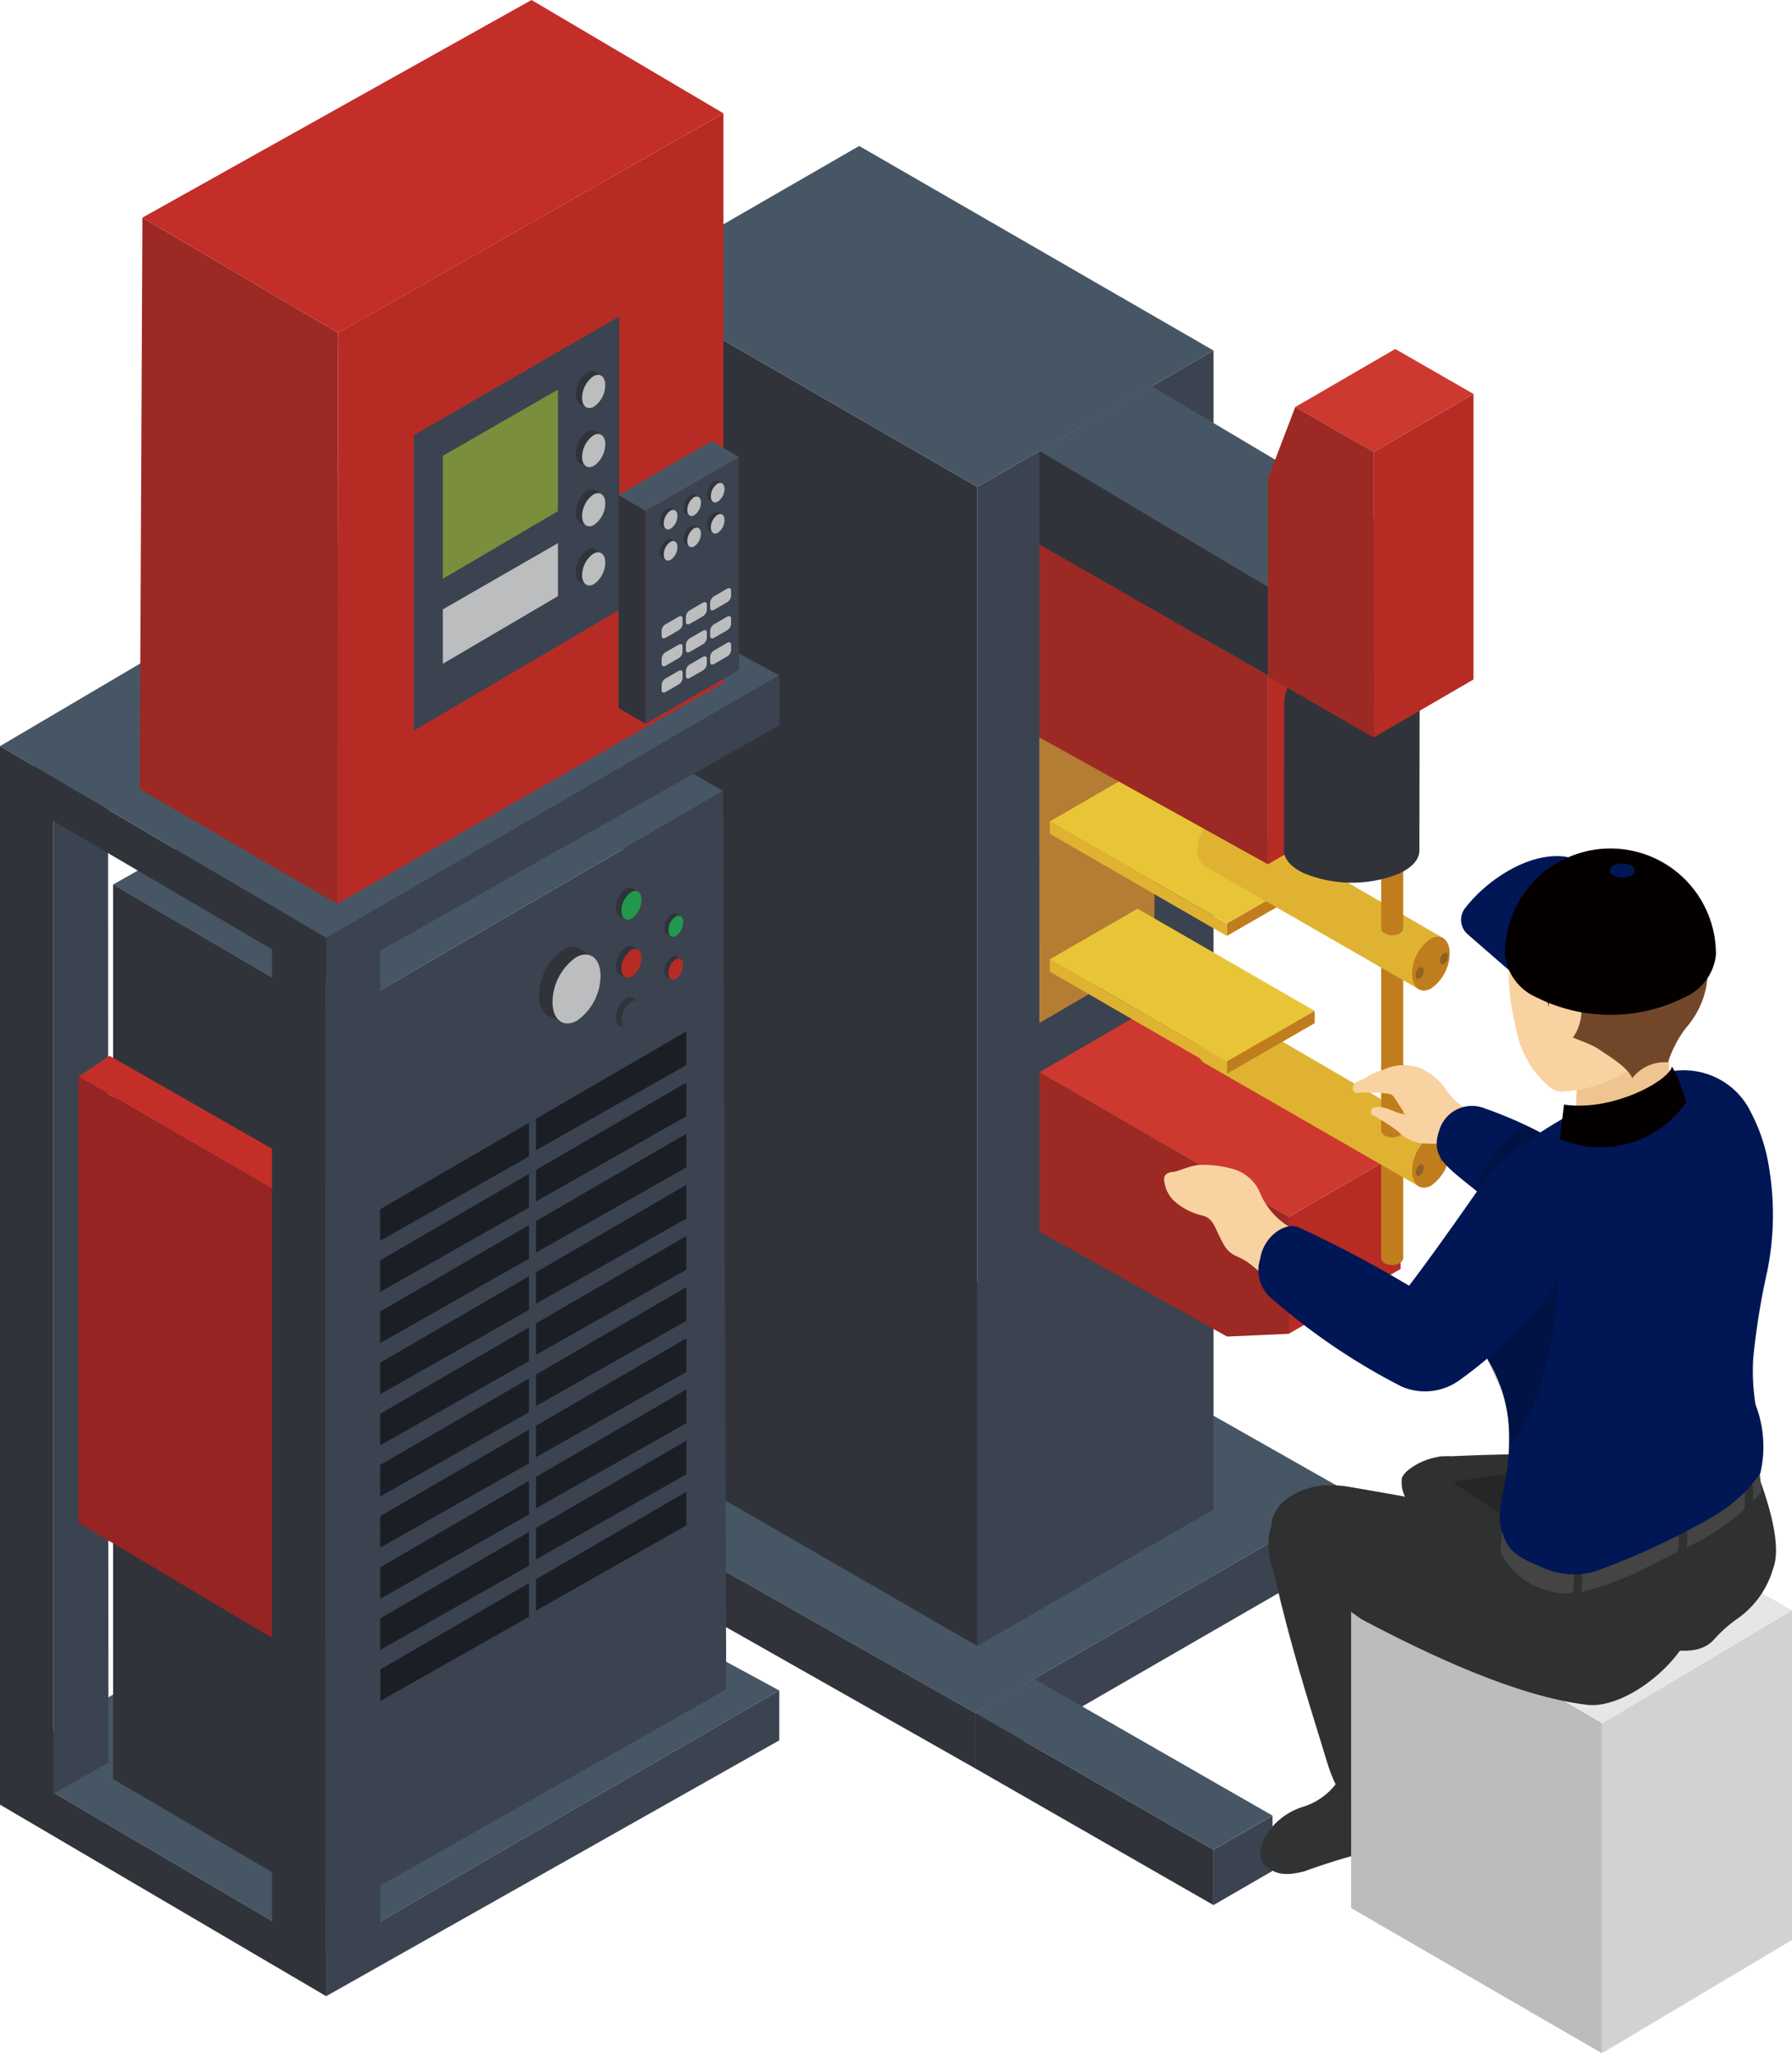 <svg id="グループ_9096" data-name="グループ 9096" xmlns="http://www.w3.org/2000/svg" xmlns:xlink="http://www.w3.org/1999/xlink" width="75.31" height="86.286" viewBox="0 0 75.31 86.286">
  <defs>
    <clipPath id="clip-path">
      <rect id="長方形_2163" data-name="長方形 2163" width="75.31" height="86.286" fill="none"/>
    </clipPath>
    <clipPath id="clip-path-3">
      <path id="パス_4158" data-name="パス 4158" d="M50.324,51.226a2.684,2.684,0,0,0-.216,1.859c.858,2.788,1.71,5.215,2.582,7.687.387,1.1.564,1.593,1.9,1.565a2.122,2.122,0,0,0,2.03-2.51,33.473,33.473,0,0,0-1.26-5.53,5.973,5.973,0,0,0-1.009-1.191,5.8,5.8,0,0,0-2.388-1.622,3.492,3.492,0,0,0-1.253-.4.489.489,0,0,0-.383.146" transform="translate(-50.036 -51.08)" fill="none"/>
    </clipPath>
    <linearGradient id="linear-gradient" x1="-8.701" y1="2.223" x2="-8.527" y2="2.223" gradientUnits="objectBoundingBox">
      <stop offset="0" stop-color="#3b3d44"/>
      <stop offset="1" stop-color="#2f3030"/>
    </linearGradient>
    <clipPath id="clip-path-4">
      <path id="パス_4159" data-name="パス 4159" d="M44.842,53.27c-.678.756-.165,2.154-.147,2.231.78,3.349,1.368,5.112,2.238,7.966.415,1.36.708,1.639,1.518,1.68,1.991.1,2.708-.728,2.482-2.7a19.511,19.511,0,0,0-1.215-5.727,3.959,3.959,0,0,0-.4-.943,20.392,20.392,0,0,0-1.629-1.588,4.14,4.14,0,0,0-2.256-1.154.767.767,0,0,0-.594.237" transform="translate(-44.492 -53.033)" fill="none"/>
    </clipPath>
    <linearGradient id="linear-gradient-2" x1="-7.574" y1="1.861" x2="-7.403" y2="1.861" xlink:href="#linear-gradient"/>
    <clipPath id="clip-path-6">
      <path id="パス_4163" data-name="パス 4163" d="M62.229,51.025a7.04,7.04,0,0,1-.752.047c-3.47-.042-6.467-.149-10.21.026a2.7,2.7,0,0,0-1.818.577.976.976,0,0,0-.267.316,1.34,1.34,0,0,0,.392,1.171,8.833,8.833,0,0,0,2.411,2.02c.208.134,1.434.834,1.432.808,2.357,1.079,7.4,4.578,8.908,2.775a5.607,5.607,0,0,1,1.029-.894,3.884,3.884,0,0,0,1.423-2.049c.442-1.139-.419-3.374-.763-4.313-.156-.428-.567-.533-1.054-.533-.232,0-.482.024-.73.049" transform="translate(-49.153 -50.976)" fill="none"/>
    </clipPath>
    <linearGradient id="linear-gradient-3" x1="-3.652" y1="2.614" x2="-3.578" y2="2.614" xlink:href="#linear-gradient"/>
    <clipPath id="clip-path-8">
      <rect id="長方形_2153" data-name="長方形 2153" width="4.147" height="2.562" fill="none"/>
    </clipPath>
    <clipPath id="clip-path-9">
      <path id="パス_4165" data-name="パス 4165" d="M45.3,52.628a1.564,1.564,0,0,0-.687,1c-.1.388.256.757.423.938.652.709,1.313,1.29,1.952,2.01a9.3,9.3,0,0,0,1.415,1.16c2.8,1.484,6.529,3.243,9.472,3.587,1.312.152,3.352-1.186,4.259-2.852a3.216,3.216,0,0,0,.343-1.748c-.048-1.334-2.146-2.007-3.4-2.308-3.882-.935-7.43-1.605-11.193-2.251a4.6,4.6,0,0,0-.779-.069,3.1,3.1,0,0,0-1.81.53" transform="translate(-44.592 -52.098)" fill="none"/>
    </clipPath>
    <linearGradient id="linear-gradient-4" x1="-2.965" y1="2.544" x2="-2.898" y2="2.544" xlink:href="#linear-gradient"/>
    <clipPath id="clip-path-11">
      <rect id="長方形_2156" data-name="長方形 2156" width="3.183" height="3.115" fill="none"/>
    </clipPath>
    <clipPath id="clip-path-12">
      <path id="パス_4172" data-name="パス 4172" d="M58.858,53.556a3.43,3.43,0,0,1-.059,1.353l.367-.213a2.6,2.6,0,0,0,.02-1.292Z" transform="translate(-58.799 -53.404)" fill="none"/>
    </clipPath>
    <linearGradient id="linear-gradient-5" x1="-144.112" y1="14.82" x2="-141.661" y2="14.82" xlink:href="#linear-gradient"/>
    <clipPath id="clip-path-13">
      <path id="パス_4173" data-name="パス 4173" d="M61.185,52.178a3.263,3.263,0,0,1-.054,1.31l.361-.314a2.63,2.63,0,0,0,0-1.3Z" transform="translate(-61.131 -51.871)" fill="none"/>
    </clipPath>
    <linearGradient id="linear-gradient-6" x1="-153.211" y1="14.934" x2="-150.704" y2="14.934" xlink:href="#linear-gradient"/>
    <clipPath id="clip-path-14">
      <path id="パス_4174" data-name="パス 4174" d="M55.184,54.957a3.451,3.451,0,0,1-.059,1.353l.365-.141a2.574,2.574,0,0,0,.023-1.292Z" transform="translate(-55.125 -54.877)" fill="none"/>
    </clipPath>
    <linearGradient id="linear-gradient-7" x1="-134.779" y1="14.332" x2="-132.334" y2="14.332" xlink:href="#linear-gradient"/>
    <clipPath id="clip-path-16">
      <rect id="長方形_2161" data-name="長方形 2161" width="3.284" height="7.438" fill="none"/>
    </clipPath>
  </defs>
  <g id="グループ_8303" data-name="グループ 8303" clip-path="url(#clip-path)">
    <path id="パス_4005" data-name="パス 4005" d="M0,63.559l13.708,8.05L32.746,60.585,18.31,52.767Z" transform="translate(0 10.454)" fill="#475664"/>
    <path id="パス_4006" data-name="パス 4006" d="M30.483,61.39l0-2.1L11.441,70.316v1.826Z" transform="translate(2.267 11.746)" fill="#3b4350"/>
    <path id="パス_4007" data-name="パス 4007" d="M0,63.6l13.708,8.05V69.824L0,61.774Z" transform="translate(0 12.238)" fill="#31333a"/>
    <path id="パス_4008" data-name="パス 4008" d="M53.351,54.282,37.47,63.451l-19.758-11.2,15.881-9.168Z" transform="translate(3.509 8.535)" fill="#475664"/>
    <path id="パス_4009" data-name="パス 4009" d="M50.084,54.754V52.43L34.2,61.6v2.326Z" transform="translate(6.776 10.387)" fill="#3b4350"/>
    <path id="パス_4010" data-name="パス 4010" d="M17.711,50.733l19.758,11.2V64.26l-19.758-11.2Z" transform="translate(3.509 10.051)" fill="#31333a"/>
    <path id="パス_4011" data-name="パス 4011" d="M57.885,58.175,55.4,59.611,45.385,53.862l2.481-1.433Z" transform="translate(8.991 10.387)" fill="#475664"/>
    <path id="パス_4012" data-name="パス 4012" d="M56.228,59.55V57.226L53.747,58.66v2.326Z" transform="translate(10.648 11.337)" fill="#3b4350"/>
    <path id="パス_4013" data-name="パス 4013" d="M45.385,53.625,55.4,59.374V61.7L45.385,55.95Z" transform="translate(8.991 10.624)" fill="#31333a"/>
    <path id="パス_4014" data-name="パス 4014" d="M46.7,64.632l-2.481,1.435L34.2,60.319l2.481-1.433Z" transform="translate(6.776 11.666)" fill="#475664"/>
    <path id="パス_4015" data-name="パス 4015" d="M45.046,66.007V63.683l-2.481,1.434v2.326Z" transform="translate(8.433 12.616)" fill="#3b4350"/>
    <path id="パス_4016" data-name="パス 4016" d="M34.2,60.082l10.019,5.749v2.324L34.2,62.407Z" transform="translate(6.776 11.903)" fill="#31333a"/>
    <path id="パス_4017" data-name="パス 4017" d="M46.668,13.715l-9.925,5.731-14.889-8.6L31.779,5.12Z" transform="translate(4.329 1.014)" fill="#475664"/>
    <path id="パス_4018" data-name="パス 4018" d="M44.206,61V12.294L34.28,18.025V66.734Z" transform="translate(6.791 2.436)" fill="#3b4350"/>
    <path id="パス_4019" data-name="パス 4019" d="M45.207,43.132l0,4.916,4.7-2.728,0-4.917Z" transform="translate(8.955 8.004)" fill="#b72b25"/>
    <path id="パス_4020" data-name="パス 4020" d="M51.639,41.407,41.158,35.334l-4.7,2.729,10.481,6.073Z" transform="translate(7.223 7)" fill="#cd392f"/>
    <path id="パス_4021" data-name="パス 4021" d="M46.94,43.683,36.458,37.612l0,6.694,7.887,4.41,2.6-.115Z" transform="translate(7.222 7.451)" fill="#9c2923"/>
    <path id="パス_4022" data-name="パス 4022" d="M21.854,9.9l14.889,8.6v48.71l-14.889-8.6Z" transform="translate(4.329 1.962)" fill="#31333a"/>
    <path id="パス_4023" data-name="パス 4023" d="M29.6,28.627,13.375,38.06l-9.409-5.5,16.36-9.275Z" transform="translate(0.786 4.613)" fill="#475664"/>
    <path id="パス_4024" data-name="パス 4024" d="M28.179,65.5l-.132-37.756L11.819,37.176v37.6Z" transform="translate(2.342 5.496)" fill="#3b4350"/>
    <path id="パス_4025" data-name="パス 4025" d="M19.6,40.795V39.381l-6.319,3.672v1.324Z" transform="translate(2.631 7.802)" fill="#1b1e24"/>
    <path id="パス_4026" data-name="パス 4026" d="M25.12,37.591V36.177L18.8,39.849v1.324Z" transform="translate(3.725 7.167)" fill="#1b1e24"/>
    <path id="パス_4027" data-name="パス 4027" d="M19.6,42.589V41.175l-6.319,3.672v1.324Z" transform="translate(2.631 8.157)" fill="#1b1e24"/>
    <path id="パス_4028" data-name="パス 4028" d="M25.12,39.385V37.971L18.8,41.643v1.324Z" transform="translate(3.725 7.523)" fill="#1b1e24"/>
    <path id="パス_4029" data-name="パス 4029" d="M19.6,44.383V42.969l-6.319,3.672v1.324Z" transform="translate(2.631 8.513)" fill="#1b1e24"/>
    <path id="パス_4030" data-name="パス 4030" d="M25.12,41.179V39.765L18.8,43.437v1.324Z" transform="translate(3.725 7.878)" fill="#1b1e24"/>
    <path id="パス_4031" data-name="パス 4031" d="M19.6,46.177V44.763l-6.319,3.672V49.76Z" transform="translate(2.631 8.868)" fill="#1b1e24"/>
    <path id="パス_4032" data-name="パス 4032" d="M25.12,42.973V41.559L18.8,45.232v1.324Z" transform="translate(3.725 8.233)" fill="#1b1e24"/>
    <path id="パス_4033" data-name="パス 4033" d="M19.6,47.971V46.558L13.278,50.23v1.324Z" transform="translate(2.631 9.224)" fill="#1b1e24"/>
    <path id="パス_4034" data-name="パス 4034" d="M25.12,44.767V43.353L18.8,47.026V48.35Z" transform="translate(3.725 8.589)" fill="#1b1e24"/>
    <path id="パス_4035" data-name="パス 4035" d="M19.6,49.766V48.352l-6.319,3.672v1.324Z" transform="translate(2.631 9.579)" fill="#1b1e24"/>
    <path id="パス_4036" data-name="パス 4036" d="M25.12,46.561V45.148L18.8,48.82v1.324Z" transform="translate(3.725 8.944)" fill="#1b1e24"/>
    <path id="パス_4037" data-name="パス 4037" d="M19.6,51.56V50.146l-6.319,3.672v1.324Z" transform="translate(2.631 9.935)" fill="#1b1e24"/>
    <path id="パス_4038" data-name="パス 4038" d="M25.12,48.356V46.942L18.8,50.614v1.324Z" transform="translate(3.725 9.3)" fill="#1b1e24"/>
    <path id="パス_4039" data-name="パス 4039" d="M19.6,53.354V51.94l-6.319,3.672v1.324Z" transform="translate(2.631 10.29)" fill="#1b1e24"/>
    <path id="パス_4040" data-name="パス 4040" d="M25.12,50.15V48.736L18.8,52.408v1.324Z" transform="translate(3.725 9.655)" fill="#1b1e24"/>
    <path id="パス_4041" data-name="パス 4041" d="M19.6,55.148V53.734l-6.319,3.672V58.73Z" transform="translate(2.631 10.645)" fill="#1b1e24"/>
    <path id="パス_4042" data-name="パス 4042" d="M25.12,51.944V50.53L18.8,54.2v1.324Z" transform="translate(3.725 10.011)" fill="#1b1e24"/>
    <path id="パス_4043" data-name="パス 4043" d="M19.6,56.942V55.528L13.278,59.2v1.324Z" transform="translate(2.631 11.001)" fill="#1b1e24"/>
    <path id="パス_4044" data-name="パス 4044" d="M25.12,53.738V52.324L18.8,56V57.32Z" transform="translate(3.725 10.366)" fill="#1b1e24"/>
    <path id="パス_4045" data-name="パス 4045" d="M3.967,31.023l9.409,5.5v37.6l-9.409-5.5Z" transform="translate(0.786 6.146)" fill="#31333a"/>
    <path id="パス_4046" data-name="パス 4046" d="M36.454,25.761l4.839,2.794v6.509l-4.836,2.824Z" transform="translate(7.222 5.104)" fill="#b57c33"/>
    <g id="グループ_8271" data-name="グループ 8271" transform="translate(0 0)">
      <g id="グループ_8270" data-name="グループ 8270" clip-path="url(#clip-path)">
        <path id="パス_4047" data-name="パス 4047" d="M48.447,44.178c0,.161.207.291.462.291s.462-.131.462-.291-.207-.291-.462-.291-.462.131-.462.291" transform="translate(9.598 8.694)" fill="#c07d1d"/>
        <rect id="長方形_2145" data-name="長方形 2145" width="0.925" height="8.177" transform="translate(58.045 44.696)" fill="#c07d1d"/>
        <path id="パス_4048" data-name="パス 4048" d="M43.62,36.09c-.012-.586-.383-.852-.83-.594a1.865,1.865,0,0,0-.785,1.526c.012.586.383.852.83.594a1.871,1.871,0,0,0,.785-1.526" transform="translate(8.322 7.012)" fill="#dfb331"/>
        <path id="パス_4049" data-name="パス 4049" d="M51.27,42.842l-9.022-5.19.055-1.429.975-.781,9,5.244Z" transform="translate(8.37 7.021)" fill="#dfb331"/>
        <path id="パス_4050" data-name="パス 4050" d="M51.109,40.445c-.011-.573-.375-.831-.809-.581a1.82,1.82,0,0,0-.769,1.492c.013.573.375.833.811.581a1.823,1.823,0,0,0,.767-1.492" transform="translate(9.813 7.879)" fill="#c07d1d"/>
        <path id="パス_4051" data-name="パス 4051" d="M50.847,40.479c0-.123-.083-.18-.175-.126a.4.4,0,0,0-.167.323c0,.123.081.18.175.125a.4.4,0,0,0,.167-.322" transform="translate(10.006 7.99)" fill="#935f24"/>
        <path id="パス_4052" data-name="パス 4052" d="M50,40.985c0-.123-.081-.18-.175-.126a.4.4,0,0,0-.167.323c0,.123.081.18.175.125A.393.393,0,0,0,50,40.985" transform="translate(9.837 8.091)" fill="#935f24"/>
        <path id="パス_4053" data-name="パス 4053" d="M47.954,36.167l-3.687,2.125L36.824,34l3.687-2.127Z" transform="translate(7.295 6.314)" fill="#e8c536"/>
        <path id="パス_4054" data-name="パス 4054" d="M46.723,35.976v-.519l-3.687,2.125V38.1Z" transform="translate(8.526 7.024)" fill="#c07d1d"/>
        <path id="パス_4055" data-name="パス 4055" d="M36.824,33.647l7.444,4.3v.519l-7.444-4.3Z" transform="translate(7.295 6.666)" fill="#dfb331"/>
        <path id="パス_4056" data-name="パス 4056" d="M48.447,39.7c0,.161.207.291.462.291s.462-.131.462-.291-.207-.291-.462-.291-.462.131-.462.291" transform="translate(9.598 7.808)" fill="#c07d1d"/>
        <rect id="長方形_2146" data-name="長方形 2146" width="0.925" height="7.017" transform="translate(58.045 40.494)" fill="#c07d1d"/>
        <path id="パス_4057" data-name="パス 4057" d="M47.954,31.331l-3.687,2.125-7.444-4.294,3.687-2.127Z" transform="translate(7.295 5.356)" fill="#e8c536"/>
        <path id="パス_4058" data-name="パス 4058" d="M46.723,31.139v-.519l-3.687,2.125v.519Z" transform="translate(8.526 6.066)" fill="#c07d1d"/>
        <path id="パス_4059" data-name="パス 4059" d="M36.824,28.81l7.444,4.3v.519l-7.444-4.3Z" transform="translate(7.295 5.708)" fill="#dfb331"/>
        <path id="パス_4060" data-name="パス 4060" d="M43.62,29.175c-.012-.586-.383-.852-.83-.594a1.865,1.865,0,0,0-.785,1.526c.012.586.383.852.83.594a1.871,1.871,0,0,0,.785-1.526" transform="translate(8.322 5.643)" fill="#dfb331"/>
        <path id="パス_4061" data-name="パス 4061" d="M51.27,35.928l-9.022-5.19.055-1.429.975-.781,9,5.244Z" transform="translate(8.37 5.651)" fill="#dfb331"/>
        <path id="パス_4062" data-name="パス 4062" d="M51.109,33.53c-.011-.573-.375-.831-.809-.581a1.82,1.82,0,0,0-.769,1.492c.013.573.375.833.811.581a1.823,1.823,0,0,0,.767-1.492" transform="translate(9.813 6.509)" fill="#c07d1d"/>
        <path id="パス_4063" data-name="パス 4063" d="M50.847,33.564c0-.123-.083-.18-.175-.126a.4.4,0,0,0-.167.323c0,.123.081.18.175.125a.4.4,0,0,0,.167-.322" transform="translate(10.006 6.62)" fill="#935f24"/>
        <path id="パス_4064" data-name="パス 4064" d="M50,34.07c0-.123-.081-.18-.175-.126a.4.4,0,0,0-.167.323c0,.123.081.18.175.125A.393.393,0,0,0,50,34.07" transform="translate(9.837 6.721)" fill="#935f24"/>
        <path id="パス_4065" data-name="パス 4065" d="M48.447,32.61c0,.161.207.291.462.291s.462-.131.462-.291-.207-.291-.462-.291-.462.131-.462.291" transform="translate(9.598 6.403)" fill="#c07d1d"/>
        <rect id="長方形_2147" data-name="長方形 2147" width="0.925" height="8.177" transform="translate(58.045 30.836)" fill="#c07d1d"/>
        <path id="パス_4066" data-name="パス 4066" d="M44.475,24.14l0,7.939,4.7-2.728,0-7.94Z" transform="translate(8.81 4.242)" fill="#b72b25"/>
        <path id="パス_4067" data-name="パス 4067" d="M50.762,22.328l-9.6-5.545-4.7,2.729,9.6,5.545Z" transform="translate(7.223 3.325)" fill="#cd392f"/>
        <path id="パス_4068" data-name="パス 4068" d="M46.063,24.6,36.458,19.06l0,8.151,9.605,5.334Z" transform="translate(7.222 3.776)" fill="#9c2923"/>
        <path id="パス_4069" data-name="パス 4069" d="M44.475,21.036l0,3.719,4.7-2.729,0-3.719Z" transform="translate(8.81 3.627)" fill="#3b4350"/>
        <path id="パス_4070" data-name="パス 4070" d="M50.762,19.251l-9.6-5.711-4.7,2.728,9.6,5.713Z" transform="translate(7.223 2.682)" fill="#475664"/>
        <path id="パス_4071" data-name="パス 4071" d="M46.063,21.528l-9.605-5.71,0,3.929,9.605,5.5Z" transform="translate(7.222 3.133)" fill="#31333a"/>
        <path id="パス_4072" data-name="パス 4072" d="M45.048,24.714l-.011,6.127c0,.34.267.682.805.945a5.306,5.306,0,0,0,4.024.034c.573-.264.861-.613.863-.966l.01-6.127Z" transform="translate(8.922 4.896)" fill="#31333a"/>
        <path id="パス_4073" data-name="パス 4073" d="M49.752,23.433c-1.534-.942-4.622-.448-4.706,1.538a1.4,1.4,0,0,0,.805,1.153,4.43,4.43,0,0,0,4.023.041,1.433,1.433,0,0,0,.863-1.178,1.822,1.822,0,0,0-.985-1.554" transform="translate(8.924 4.551)" fill="#31333a"/>
        <path id="パス_4074" data-name="パス 4074" d="M49.157,23.446a3.06,3.06,0,0,0-2.78-.028c-.778.436-.8,1.157-.04,1.609a3.063,3.063,0,0,0,2.78.029c.779-.437.8-1.157.04-1.61" transform="translate(9.07 4.576)" fill="#31333a"/>
        <path id="パス_4075" data-name="パス 4075" d="M48.18,16.256l0,12,4.2-2.438,0-12Z" transform="translate(9.545 2.737)" fill="#b72b25"/>
        <path id="パス_4076" data-name="パス 4076" d="M52.924,14.129l-3.29-1.888-4.2,2.439,3.29,1.888Z" transform="translate(9.001 2.425)" fill="#cd392f"/>
        <path id="パス_4077" data-name="パス 4077" d="M48.914,16.163l-3.291-1.887-1.145,3,0,8.327,4.438,2.563Z" transform="translate(8.811 2.828)" fill="#9c2923"/>
        <path id="パス_4078" data-name="パス 4078" d="M22.463,31.505c-.006-.313-.2-.454-.442-.316A.992.992,0,0,0,21.6,32c.007.313.2.454.443.316a.994.994,0,0,0,.418-.814" transform="translate(4.28 6.168)" fill="#31333a"/>
        <path id="パス_4079" data-name="パス 4079" d="M21.969,32.45l-.234-.11.029-.762.52-.417.223.139Z" transform="translate(4.306 6.173)" fill="#31333a"/>
        <path id="パス_4080" data-name="パス 4080" d="M22.64,31.611c-.006-.306-.2-.443-.433-.309a.974.974,0,0,0-.409.794c.006.306.2.444.433.31a.975.975,0,0,0,.409-.8" transform="translate(4.319 6.191)" fill="#22984e"/>
        <path id="パス_4081" data-name="パス 4081" d="M22.463,33.54c-.006-.313-.2-.454-.442-.316a.992.992,0,0,0-.419.814c.007.313.2.454.443.316a.994.994,0,0,0,.418-.814" transform="translate(4.28 6.571)" fill="#31333a"/>
        <path id="パス_4082" data-name="パス 4082" d="M21.969,34.485l-.234-.11.029-.762.52-.417.223.139Z" transform="translate(4.306 6.576)" fill="#31333a"/>
        <path id="パス_4083" data-name="パス 4083" d="M22.64,33.647c-.006-.306-.2-.443-.433-.309a.974.974,0,0,0-.409.794c.006.306.2.444.433.31a.975.975,0,0,0,.409-.8" transform="translate(4.319 6.594)" fill="#b72b25"/>
        <path id="パス_4084" data-name="パス 4084" d="M23.937,32.3c0-.23-.151-.334-.326-.234a.735.735,0,0,0-.308.6c0,.23.15.334.326.232a.731.731,0,0,0,.308-.6" transform="translate(4.617 6.346)" fill="#31333a"/>
        <path id="パス_4085" data-name="パス 4085" d="M23.572,33,23.4,32.92l.022-.562.383-.307.164.1Z" transform="translate(4.636 6.35)" fill="#31333a"/>
        <path id="パス_4086" data-name="パス 4086" d="M24.066,32.383c0-.225-.147-.327-.319-.228a.716.716,0,0,0-.3.586c0,.224.147.326.317.228a.715.715,0,0,0,.3-.586" transform="translate(4.645 6.363)" fill="#22984e"/>
        <path id="パス_4087" data-name="パス 4087" d="M23.937,33.8c0-.23-.151-.334-.326-.234a.735.735,0,0,0-.308.6c0,.23.15.334.326.232a.731.731,0,0,0,.308-.6" transform="translate(4.617 6.643)" fill="#31333a"/>
        <path id="パス_4088" data-name="パス 4088" d="M23.572,34.5,23.4,34.42l.022-.562.383-.307.164.1Z" transform="translate(4.636 6.647)" fill="#31333a"/>
        <path id="パス_4089" data-name="パス 4089" d="M24.066,33.883c0-.225-.147-.327-.319-.228a.716.716,0,0,0-.3.586c0,.224.147.326.317.228a.716.716,0,0,0,.3-.586" transform="translate(4.645 6.66)" fill="#b72b25"/>
        <path id="パス_4090" data-name="パス 4090" d="M22.463,35.348c-.006-.313-.2-.454-.442-.316a.992.992,0,0,0-.419.814c.007.313.2.454.443.316a.992.992,0,0,0,.418-.814" transform="translate(4.28 6.93)" fill="#31333a"/>
        <path id="パス_4091" data-name="パス 4091" d="M21.969,36.294l-.234-.11.029-.762.52-.417.223.139Z" transform="translate(4.306 6.935)" fill="#31333a"/>
        <path id="パス_4092" data-name="パス 4092" d="M22.64,35.455c-.006-.306-.2-.443-.433-.309a.974.974,0,0,0-.409.794c.006.306.2.445.433.31a.975.975,0,0,0,.409-.8" transform="translate(4.319 6.952)" fill="#3b4350"/>
        <path id="パス_4093" data-name="パス 4093" d="M20.975,34.092c-.016-.75-.491-1.09-1.062-.761a2.388,2.388,0,0,0-1.005,1.954c.016.749.491,1.09,1.062.761a2.388,2.388,0,0,0,1.005-1.954" transform="translate(3.746 6.578)" fill="#31333a"/>
        <path id="パス_4094" data-name="パス 4094" d="M19.788,36.36l-.561-.266.069-1.83,1.248-1,.533.333Z" transform="translate(3.809 6.59)" fill="#31333a"/>
        <path id="パス_4095" data-name="パス 4095" d="M21.4,34.346c-.016-.732-.479-1.065-1.038-.743a2.332,2.332,0,0,0-.981,1.909c.016.732.479,1.065,1.036.743a2.328,2.328,0,0,0,.982-1.909" transform="translate(3.839 6.633)" fill="#bcbdbe"/>
        <path id="パス_4096" data-name="パス 4096" d="M4.54,27.78,2.248,29.1,0,27.78l2.232-1.337Z" transform="translate(0 5.239)" fill="#475664"/>
        <path id="パス_4097" data-name="パス 4097" d="M4.185,68.613,4.168,27.559,1.876,28.88V69.918Z" transform="translate(0.372 5.46)" fill="#3b4350"/>
        <path id="パス_4098" data-name="パス 4098" d="M0,27.559l2.248,1.32v41.04L0,68.6Z" transform="translate(0 5.46)" fill="#31333a"/>
        <path id="パス_4099" data-name="パス 4099" d="M4.062,37.033,13.616,42.5l-1.359.907-9.507-5.5Z" transform="translate(0.545 7.337)" fill="#c42e28"/>
        <path id="パス_4100" data-name="パス 4100" d="M2.751,37.767V56.509l9.441,5.612.065-18.857Z" transform="translate(0.545 7.482)" fill="#952423"/>
        <path id="パス_4101" data-name="パス 4101" d="M10.631,61.362l1.425-.885V41.6L10.7,42.5Z" transform="translate(2.106 8.241)" fill="#b72b25"/>
        <path id="パス_4102" data-name="パス 4102" d="M14.081,33.206l-2.292,1.32L9.54,33.206l2.232-1.337Z" transform="translate(1.89 6.314)" fill="#475664"/>
        <path id="パス_4103" data-name="パス 4103" d="M13.725,74.33l-.017-41.346L11.417,34.3V75.636Z" transform="translate(2.262 6.535)" fill="#3b4350"/>
        <path id="パス_4104" data-name="パス 4104" d="M9.54,32.985l2.248,1.32V75.637L9.54,74.316Z" transform="translate(1.89 6.535)" fill="#31333a"/>
        <path id="パス_4105" data-name="パス 4105" d="M32.747,24.982,13.708,36,0,27.956l18.31-10.791Z" transform="translate(0 3.4)" fill="#475664"/>
        <path id="パス_4106" data-name="パス 4106" d="M30.484,25.787l0-2.1L11.442,34.713v1.826Z" transform="translate(2.267 4.693)" fill="#3b4350"/>
        <path id="パス_4107" data-name="パス 4107" d="M0,26.171l13.708,8.05v1.826L0,28Z" transform="translate(0 5.185)" fill="#31333a"/>
        <path id="パス_4108" data-name="パス 4108" d="M21.348,0,4.995,9.145l8.225,4.844L29.411,4.761Z" transform="translate(0.99 0)" fill="#c42e28"/>
        <path id="パス_4109" data-name="パス 4109" d="M28.06,3.974V27.911L11.819,37.2l.048-24Z" transform="translate(2.342 0.787)" fill="#b72b25"/>
        <path id="パス_4110" data-name="パス 4110" d="M13.19,36.473,4.9,31.651,5.014,7.634l8.224,4.843Z" transform="translate(0.971 1.512)" fill="#9c2923"/>
        <path id="パス_4111" data-name="パス 4111" d="M14.514,16.093,23.148,11.1V23.435l-8.634,5.073Z" transform="translate(2.876 2.199)" fill="#3b4350"/>
        <path id="パス_4112" data-name="パス 4112" d="M15.533,16.448l4.839-2.784v5.11l-4.839,2.843Z" transform="translate(3.077 2.707)" fill="#7a8e3b"/>
        <path id="パス_4113" data-name="パス 4113" d="M15.533,21.835l4.839-2.784v2.226l-4.839,2.844Z" transform="translate(3.077 3.774)" fill="#bcbdbe"/>
        <path id="パス_4114" data-name="パス 4114" d="M21.188,13.441c-.007-.361-.236-.525-.51-.365a1.148,1.148,0,0,0-.484.939c.007.361.236.525.51.365a1.145,1.145,0,0,0,.484-.939" transform="translate(4.001 2.578)" fill="#31333a"/>
        <path id="パス_4115" data-name="パス 4115" d="M20.617,14.533l-.27-.128.034-.879.6-.48.256.159Z" transform="translate(4.031 2.584)" fill="#31333a"/>
        <path id="パス_4116" data-name="パス 4116" d="M21.392,13.565c-.007-.352-.231-.513-.5-.357a1.121,1.121,0,0,0-.473.918c.007.352.231.513.5.357a1.12,1.12,0,0,0,.472-.918" transform="translate(4.045 2.605)" fill="#bcbdbe"/>
        <path id="パス_4117" data-name="パス 4117" d="M21.188,15.517c-.007-.361-.236-.525-.51-.365a1.148,1.148,0,0,0-.484.939c.007.361.236.525.51.365a1.145,1.145,0,0,0,.484-.939" transform="translate(4.001 2.989)" fill="#31333a"/>
        <path id="パス_4118" data-name="パス 4118" d="M20.617,16.608l-.27-.128.034-.879.6-.48.256.159Z" transform="translate(4.031 2.995)" fill="#31333a"/>
        <path id="パス_4119" data-name="パス 4119" d="M21.392,15.639c-.007-.352-.231-.513-.5-.357a1.121,1.121,0,0,0-.473.918c.007.352.231.513.5.357a1.12,1.12,0,0,0,.472-.918" transform="translate(4.045 3.016)" fill="#bcbdbe"/>
        <path id="パス_4120" data-name="パス 4120" d="M21.188,17.591c-.007-.361-.236-.525-.51-.365a1.148,1.148,0,0,0-.484.939c.007.361.236.525.51.365a1.145,1.145,0,0,0,.484-.939" transform="translate(4.001 3.401)" fill="#31333a"/>
        <path id="パス_4121" data-name="パス 4121" d="M20.617,18.682l-.27-.128.034-.879.6-.48.256.159Z" transform="translate(4.031 3.406)" fill="#31333a"/>
        <path id="パス_4122" data-name="パス 4122" d="M21.392,17.714c-.007-.352-.231-.513-.5-.357a1.121,1.121,0,0,0-.473.918c.007.352.231.513.5.357a1.12,1.12,0,0,0,.472-.918" transform="translate(4.045 3.427)" fill="#bcbdbe"/>
        <path id="パス_4123" data-name="パス 4123" d="M21.188,19.665c-.007-.361-.236-.525-.51-.365a1.148,1.148,0,0,0-.484.939c.007.361.236.525.51.365a1.145,1.145,0,0,0,.484-.939" transform="translate(4.001 3.811)" fill="#31333a"/>
        <path id="パス_4124" data-name="パス 4124" d="M20.617,20.757l-.27-.128.034-.879.6-.48.256.159Z" transform="translate(4.031 3.817)" fill="#31333a"/>
        <path id="パス_4125" data-name="パス 4125" d="M21.392,19.788c-.007-.352-.231-.513-.5-.357a1.121,1.121,0,0,0-.473.918c.007.352.231.513.5.357a1.12,1.12,0,0,0,.472-.918" transform="translate(4.045 3.838)" fill="#bcbdbe"/>
        <path id="パス_4126" data-name="パス 4126" d="M26.572,24.982V16.03L22.64,18.29v8.952Z" transform="translate(4.485 3.176)" fill="#3b4350"/>
        <path id="パス_4127" data-name="パス 4127" d="M25.079,22.52l.542-.313a.351.351,0,0,0,.169-.267v-.232c0-.092-.075-.125-.169-.071l-.542.313a.351.351,0,0,0-.169.266v.232c0,.093.075.126.169.072" transform="translate(4.935 4.281)" fill="#bcbdbe"/>
        <path id="パス_4128" data-name="パス 4128" d="M24.228,23.012l.542-.313a.351.351,0,0,0,.169-.267V22.2c0-.092-.075-.125-.169-.071l-.542.313a.351.351,0,0,0-.169.267v.231c0,.093.075.126.169.072" transform="translate(4.766 4.379)" fill="#bcbdbe"/>
        <path id="パス_4129" data-name="パス 4129" d="M23.377,23.5l.542-.313a.351.351,0,0,0,.169-.267v-.232c0-.092-.075-.125-.169-.071l-.542.313a.351.351,0,0,0-.169.266v.232c0,.093.075.126.169.072" transform="translate(4.598 4.476)" fill="#bcbdbe"/>
        <path id="パス_4130" data-name="パス 4130" d="M25.079,21.537l.542-.313a.351.351,0,0,0,.169-.267v-.232c0-.092-.075-.125-.169-.071l-.542.313a.351.351,0,0,0-.169.266v.232c0,.093.075.126.169.072" transform="translate(4.935 4.087)" fill="#bcbdbe"/>
        <path id="パス_4131" data-name="パス 4131" d="M24.228,22.029l.542-.313a.351.351,0,0,0,.169-.267v-.232c0-.092-.075-.125-.169-.071l-.542.313a.351.351,0,0,0-.169.266v.232c0,.093.075.126.169.072" transform="translate(4.766 4.184)" fill="#bcbdbe"/>
        <path id="パス_4132" data-name="パス 4132" d="M23.377,22.52l.542-.313a.351.351,0,0,0,.169-.267v-.232c0-.092-.075-.125-.169-.071l-.542.313a.351.351,0,0,0-.169.266v.232c0,.093.075.126.169.072" transform="translate(4.598 4.281)" fill="#bcbdbe"/>
        <path id="パス_4133" data-name="パス 4133" d="M25.079,23.438l.542-.313a.351.351,0,0,0,.169-.267v-.232c0-.092-.075-.125-.169-.071l-.542.313a.351.351,0,0,0-.169.266v.232c0,.093.075.126.169.072" transform="translate(4.935 4.463)" fill="#bcbdbe"/>
        <path id="パス_4134" data-name="パス 4134" d="M24.228,23.929l.542-.313a.351.351,0,0,0,.169-.267v-.232c0-.092-.075-.125-.169-.071l-.542.313a.351.351,0,0,0-.169.267v.231c0,.093.075.126.169.072" transform="translate(4.766 4.56)" fill="#bcbdbe"/>
        <path id="パス_4135" data-name="パス 4135" d="M23.377,24.421l.542-.313a.351.351,0,0,0,.169-.267v-.232c0-.092-.075-.125-.169-.071l-.542.313a.351.351,0,0,0-.169.267v.231c0,.093.075.126.169.072" transform="translate(4.598 4.658)" fill="#bcbdbe"/>
        <path id="パス_4136" data-name="パス 4136" d="M26.759,16.141l-1.149-.669-3.915,2.269,1.132.659Z" transform="translate(4.298 3.065)" fill="#475664"/>
        <path id="パス_4137" data-name="パス 4137" d="M22.827,26.977V18.025l-1.132-.659v8.952Z" transform="translate(4.298 3.44)" fill="#31333a"/>
        <path id="パス_4138" data-name="パス 4138" d="M23.735,18.059c0-.212-.139-.309-.3-.216a.679.679,0,0,0-.285.554c0,.212.139.309.3.216a.676.676,0,0,0,.285-.554" transform="translate(4.586 3.528)" fill="#31333a"/>
        <path id="パス_4139" data-name="パス 4139" d="M23.4,18.7l-.159-.075.02-.518.353-.284.151.095Z" transform="translate(4.604 3.531)" fill="#31333a"/>
        <path id="パス_4140" data-name="パス 4140" d="M23.855,18.131c0-.207-.135-.3-.294-.211a.658.658,0,0,0-.278.542c0,.207.135.3.294.21a.658.658,0,0,0,.278-.54" transform="translate(4.613 3.543)" fill="#bcbdbe"/>
        <path id="パス_4141" data-name="パス 4141" d="M24.561,17.588c0-.212-.139-.309-.3-.216a.679.679,0,0,0-.285.554c0,.212.139.309.3.216a.676.676,0,0,0,.285-.554" transform="translate(4.75 3.434)" fill="#31333a"/>
        <path id="パス_4142" data-name="パス 4142" d="M24.225,18.23l-.159-.075.02-.518.353-.284.151.095Z" transform="translate(4.768 3.438)" fill="#31333a"/>
        <path id="パス_4143" data-name="パス 4143" d="M24.681,17.66c0-.207-.135-.3-.294-.211a.658.658,0,0,0-.278.542c0,.207.135.3.294.21a.658.658,0,0,0,.278-.54" transform="translate(4.776 3.45)" fill="#bcbdbe"/>
        <path id="パス_4144" data-name="パス 4144" d="M25.387,17.111c0-.212-.139-.309-.3-.216a.679.679,0,0,0-.285.554c0,.212.139.309.3.216a.676.676,0,0,0,.285-.554" transform="translate(4.913 3.34)" fill="#31333a"/>
        <path id="パス_4145" data-name="パス 4145" d="M25.051,17.753l-.159-.075.02-.518.353-.284.151.095Z" transform="translate(4.931 3.343)" fill="#31333a"/>
        <path id="パス_4146" data-name="パス 4146" d="M25.507,17.183c0-.207-.135-.3-.294-.211a.658.658,0,0,0-.278.542c0,.207.135.3.294.21a.658.658,0,0,0,.278-.54" transform="translate(4.94 3.355)" fill="#bcbdbe"/>
        <path id="パス_4147" data-name="パス 4147" d="M23.735,19.151c0-.212-.139-.309-.3-.216a.679.679,0,0,0-.285.554c0,.212.139.309.3.216a.676.676,0,0,0,.285-.554" transform="translate(4.586 3.744)" fill="#31333a"/>
        <path id="パス_4148" data-name="パス 4148" d="M23.4,19.793l-.159-.075.02-.518.353-.284.151.095Z" transform="translate(4.604 3.747)" fill="#31333a"/>
        <path id="パス_4149" data-name="パス 4149" d="M23.855,19.223c0-.207-.135-.3-.294-.211a.658.658,0,0,0-.278.542c0,.207.135.3.294.21a.658.658,0,0,0,.278-.54" transform="translate(4.613 3.759)" fill="#bcbdbe"/>
        <path id="パス_4150" data-name="パス 4150" d="M24.561,18.68c0-.212-.139-.309-.3-.216a.679.679,0,0,0-.285.554c0,.212.139.309.3.216a.676.676,0,0,0,.285-.554" transform="translate(4.75 3.651)" fill="#31333a"/>
        <path id="パス_4151" data-name="パス 4151" d="M24.225,19.322l-.159-.075.02-.518.353-.284.151.095Z" transform="translate(4.768 3.654)" fill="#31333a"/>
        <path id="パス_4152" data-name="パス 4152" d="M24.681,18.752c0-.207-.135-.3-.294-.211a.658.658,0,0,0-.278.542c0,.207.135.3.294.21a.658.658,0,0,0,.278-.54" transform="translate(4.776 3.666)" fill="#bcbdbe"/>
        <path id="パス_4153" data-name="パス 4153" d="M25.387,18.2c0-.212-.139-.309-.3-.216a.679.679,0,0,0-.285.554c0,.212.139.309.3.216a.676.676,0,0,0,.285-.554" transform="translate(4.913 3.556)" fill="#31333a"/>
        <path id="パス_4154" data-name="パス 4154" d="M25.051,18.846l-.159-.075.02-.518.353-.284.151.095Z" transform="translate(4.931 3.56)" fill="#31333a"/>
        <path id="パス_4155" data-name="パス 4155" d="M25.507,18.276c0-.207-.135-.3-.294-.211a.658.658,0,0,0-.278.542c0,.207.135.3.294.21a.658.658,0,0,0,.278-.54" transform="translate(4.94 3.572)" fill="#bcbdbe"/>
        <path id="パス_4156" data-name="パス 4156" d="M55.3,58.661c-.824-.02-1.481.667-2.8,1.59-.624.437-1.615.353-1.968.567a1.173,1.173,0,0,0-.568,1.233c.1.362.452.561.919.677a2.915,2.915,0,0,0,1.939.207,15.766,15.766,0,0,1,2.719-.226,1.941,1.941,0,0,0,1.226-.456c.677-.823.7-1.38.537-1.656A18.224,18.224,0,0,0,56.2,59.048a.915.915,0,0,0-.893-.387" transform="translate(9.895 11.621)" fill="#303234" fill-rule="evenodd"/>
        <path id="パス_4157" data-name="パス 4157" d="M50.551,61.4a.6.6,0,0,0-.893.035.946.946,0,0,1-.745.187c-.806-.038-.954-.128-1.245.757a2.76,2.76,0,0,1-1.65,1.417,2.824,2.824,0,0,0-1.653,1.335c-.267.625-.151.986.075,1.161.329.252.627.472,1.608.224a29.255,29.255,0,0,1,3.187-.957,4.028,4.028,0,0,0,1.786-.593,3.091,3.091,0,0,0,.951-1.5c.066-.419-.171-.593-.623-1.07-.4-.422-.606-.829-.8-.994" transform="translate(8.759 12.128)" fill="#303234" fill-rule="evenodd"/>
      </g>
    </g>
    <g id="グループ_8273" data-name="グループ 8273" transform="translate(59.948 61.2)">
      <g id="グループ_8272" data-name="グループ 8272" clip-path="url(#clip-path-3)">
        <rect id="長方形_2149" data-name="長方形 2149" width="6.882" height="11.286" transform="translate(-0.07 0)" fill="url(#linear-gradient)"/>
      </g>
    </g>
    <g id="グループ_8275" data-name="グループ 8275" transform="translate(53.306 63.54)">
      <g id="グループ_8274" data-name="グループ 8274" clip-path="url(#clip-path-4)">
        <rect id="長方形_2150" data-name="長方形 2150" width="6.995" height="12.217" transform="translate(-0.328 0)" fill="url(#linear-gradient-2)"/>
      </g>
    </g>
    <g id="グループ_8277" data-name="グループ 8277" transform="translate(0 0)">
      <g id="グループ_8276" data-name="グループ 8276" clip-path="url(#clip-path)">
        <path id="パス_4160" data-name="パス 4160" d="M55.384,51.394l10.537,6.1-7.99,4.76-10.54-6.1Z" transform="translate(9.389 10.182)" fill="#e5e6e7" fill-rule="evenodd"/>
        <path id="パス_4161" data-name="パス 4161" d="M64.179,56.486V70.335l-7.99,4.76V61.246Z" transform="translate(11.132 11.19)" fill="#d0d2d3" fill-rule="evenodd"/>
        <path id="パス_4162" data-name="パス 4162" d="M47.392,55.367V69.216l10.539,6.1V61.467Z" transform="translate(9.389 10.969)" fill="#bbbcbe" fill-rule="evenodd"/>
      </g>
    </g>
    <g id="グループ_8279" data-name="グループ 8279" transform="translate(58.891 61.075)">
      <g id="グループ_8278" data-name="グループ 8278" clip-path="url(#clip-path-6)">
        <rect id="長方形_2152" data-name="長方形 2152" width="16.111" height="9.645" transform="translate(-0.046 -0.053)" fill="url(#linear-gradient-3)"/>
      </g>
    </g>
    <g id="グループ_8284" data-name="グループ 8284" transform="translate(0 0)">
      <g id="グループ_8283" data-name="グループ 8283" clip-path="url(#clip-path)">
        <g id="グループ_8282" data-name="グループ 8282" transform="translate(61.074 61.946)" opacity="0.2">
          <g id="グループ_8281" data-name="グループ 8281">
            <g id="グループ_8280" data-name="グループ 8280" clip-path="url(#clip-path-8)">
              <path id="パス_4164" data-name="パス 4164" d="M55.122,51.738a13.285,13.285,0,0,0-4.147.329l3.344,2.2Z" transform="translate(-50.975 -51.703)" fill="#040000"/>
            </g>
          </g>
        </g>
      </g>
    </g>
    <g id="グループ_8286" data-name="グループ 8286" transform="translate(53.426 62.419)">
      <g id="グループ_8285" data-name="グループ 8285" clip-path="url(#clip-path-9)">
        <rect id="長方形_2155" data-name="長方形 2155" width="17.991" height="9.38" transform="translate(-0.085 0)" fill="url(#linear-gradient-4)"/>
      </g>
    </g>
    <g id="グループ_8291" data-name="グループ 8291" transform="translate(0 0)">
      <g id="グループ_8290" data-name="グループ 8290" clip-path="url(#clip-path)">
        <path id="パス_4166" data-name="パス 4166" d="M51.094,39.756c-.062-.373-.514-.459-1.045-.542a3.059,3.059,0,0,1-1.079-.241c-.476-.213-.859-.189-.879.022s.117.152.309.312a6.722,6.722,0,0,1,.842.561,1.776,1.776,0,0,0,.93.485,7.811,7.811,0,0,0,.918.012c.113,0,.038-.4,0-.609" transform="translate(9.527 7.692)" fill="#f9d2a1"/>
        <path id="パス_4167" data-name="パス 4167" d="M52.537,39.4a3.239,3.239,0,0,1-1.136-.967,2.612,2.612,0,0,0-1.129-.955,2,2,0,0,0-1.546.08c-.755.235-.631.347-1.009.458-.356.1-.326.536-.061.516a5.227,5.227,0,0,1,1.368.046c.185.041.327.465.672.872a6.386,6.386,0,0,0,1.286,1.107c.333.2.51.072.869.091.377.02.754-.443,1.026-.666s-.144-.485-.34-.582" transform="translate(9.401 7.401)" fill="#f9d2a1"/>
        <path id="パス_4168" data-name="パス 4168" d="M63.055,41.1c.652-.624.294-1.851-.329-2.5A1.958,1.958,0,0,0,60.2,38.22l-2.92,3.455a18.05,18.05,0,0,0-4.854-2.6,1.435,1.435,0,0,0-1.931.951c-.3.849.109,1.311.74,1.842a32.417,32.417,0,0,0,5.3,3.6,2.428,2.428,0,0,0,2.423-.417,19.466,19.466,0,0,0,4.1-3.948" transform="translate(9.983 7.507)" fill="#001655" fill-rule="evenodd"/>
        <g id="グループ_8289" data-name="グループ 8289" transform="translate(61.972 47.334)" opacity="0.2">
          <g id="グループ_8288" data-name="グループ 8288">
            <g id="グループ_8287" data-name="グループ 8287" clip-path="url(#clip-path-11)">
              <path id="パス_4169" data-name="パス 4169" d="M54.907,39.988l-.979-.48c-1.046.364-1.6,1.432-2.2,2.661l.591.454Z" transform="translate(-51.725 -39.508)" fill="#040000" fill-rule="evenodd"/>
            </g>
          </g>
        </g>
        <path id="パス_4170" data-name="パス 4170" d="M46.036,43.425a2.976,2.976,0,0,1-1.172-1.392,1.745,1.745,0,0,0-1.192-1.015,4.43,4.43,0,0,0-1.393-.153c-.429.047-.864.277-1.054.289-.441.026-.415.309-.371.472a1.342,1.342,0,0,0,.4.748A2.716,2.716,0,0,0,42.485,43c.422.133.466.477.8,1.112s.6.5,1.125.885.877.919,1.566.568a1.624,1.624,0,0,0,.709-1.489c0-.26-.546-.606-.652-.646" transform="translate(8.089 8.093)" fill="#f9d2a1"/>
        <path id="パス_4171" data-name="パス 4171" d="M63.523,51.6c-.568.974-1.422,1.464-2.965,2.268a17.515,17.515,0,0,1-4.848,2,3.276,3.276,0,0,1-3.023-1.742l-.055.867a3.12,3.12,0,0,0,2.8,1.743c1.566-.085,3.25-1.047,4.845-1.851A9.7,9.7,0,0,0,63.6,52.489Z" transform="translate(10.427 10.222)" fill="#444"/>
      </g>
    </g>
    <g id="グループ_8293" data-name="グループ 8293" transform="translate(70.448 63.984)">
      <g id="グループ_8292" data-name="グループ 8292" clip-path="url(#clip-path-12)">
        <rect id="長方形_2158" data-name="長方形 2158" width="0.489" height="1.505" transform="translate(0 0)" fill="url(#linear-gradient-5)"/>
      </g>
    </g>
    <g id="グループ_8295" data-name="グループ 8295" transform="translate(73.242 62.147)">
      <g id="グループ_8294" data-name="グループ 8294" clip-path="url(#clip-path-13)">
        <rect id="長方形_2159" data-name="長方形 2159" width="0.478" height="1.616" transform="translate(0 0)" fill="url(#linear-gradient-6)"/>
      </g>
    </g>
    <g id="グループ_8297" data-name="グループ 8297" transform="translate(66.046 65.749)">
      <g id="グループ_8296" data-name="グループ 8296" clip-path="url(#clip-path-14)">
        <rect id="長方形_2160" data-name="長方形 2160" width="0.49" height="1.433" transform="translate(0 0)" fill="url(#linear-gradient-7)"/>
      </g>
    </g>
    <g id="グループ_8302" data-name="グループ 8302" transform="translate(0 0)">
      <g id="グループ_8301" data-name="グループ 8301" clip-path="url(#clip-path)">
        <path id="パス_4175" data-name="パス 4175" d="M63.306,39.183a3.134,3.134,0,0,0-3.357-1.58,16.457,16.457,0,0,0-4.55,2.013,18.67,18.67,0,0,0-2.352,1.616c-.739.567-1.208,1.066-1.426,3.857a7.579,7.579,0,0,0,.695,4.633,6.217,6.217,0,0,1,.876,2.748c.139,2.333-.617,3.4-.29,4.441.228.731.489,1.023,1.561,1.463a3.217,3.217,0,0,0,2.394.216A30.545,30.545,0,0,0,61.9,56.225a6.193,6.193,0,0,0,1.865-1.749,4.887,4.887,0,0,0-.2-2.877,8.714,8.714,0,0,1-.095-1.99,30.259,30.259,0,0,1,.589-3.633,11.946,11.946,0,0,0,.092-4.211,7.465,7.465,0,0,0-.851-2.582" transform="translate(10.214 7.433)" fill="#001655" fill-rule="evenodd"/>
        <path id="パス_4176" data-name="パス 4176" d="M59.193,36.4H55.385l-.127,3.927a3.968,3.968,0,0,0,3.935-.831Z" transform="translate(10.947 7.211)" fill="#eec491" fill-rule="evenodd"/>
        <path id="パス_4177" data-name="パス 4177" d="M53,33.375a9.425,9.425,0,0,0,.193,3.431,4.414,4.414,0,0,0,.784,1.952c.447.532.786.97,1.3.89A5.454,5.454,0,0,0,58.6,38.272a5.405,5.405,0,0,0,1.066-3.78,3.869,3.869,0,0,0-2.5-3.054c-1.21-.3-3.7.436-4.163,1.937" transform="translate(10.478 6.215)" fill="#f9d2a1" fill-rule="evenodd"/>
        <path id="パス_4178" data-name="パス 4178" d="M59.6,31.193c1.345.77,1.937,2.284,1.646,4.2a3.7,3.7,0,0,1-.869,1.766,4.956,4.956,0,0,0-.746,1.435,1.715,1.715,0,0,0-1.5.669c-.18-.456-1.017-.953-1.392-1.209-.518-.352-1.22-.437-1.534-.8-.53-.61-.407-.5-.828-1.768-.3-.9-.787-.7-1.228-1.319-.587-.828-.252-1.1-.028-1.644a3.226,3.226,0,0,1,3.08-1.809c1.271,0,1.452-.629,3.393.482" transform="translate(10.466 6.049)" fill="#724729" fill-rule="evenodd"/>
        <path id="パス_4179" data-name="パス 4179" d="M54.341,35.58c-.026-.258-.061-.954.758-.814.56.1.7.706.53,1.328-.268.978-.833.932-.949.637a2.626,2.626,0,0,1-.339-1.151" transform="translate(10.764 6.884)" fill="#f9d2a1" fill-rule="evenodd"/>
        <path id="パス_4180" data-name="パス 4180" d="M59.433,37.413a6.157,6.157,0,0,1,.585,1.5,4.359,4.359,0,0,1-5.306,1.535l.177-1.441c1.978.3,4.352-.947,4.544-1.6" transform="translate(10.839 7.412)" fill="#040000" fill-rule="evenodd"/>
        <path id="パス_4181" data-name="パス 4181" d="M59.341,31.454,55.9,30.126a1.31,1.31,0,0,0-.315-.08c-1.457-.174-3.2.925-4.166,2.167a.805.805,0,0,0,.108,1.1l1.83,1.593c1.028-1.912,3.817-3.918,5.986-3.455" transform="translate(10.153 5.949)" fill="#001655" fill-rule="evenodd"/>
        <path id="パス_4182" data-name="パス 4182" d="M61.655,34.194a4.433,4.433,0,1,0-8.866,0,2.2,2.2,0,0,0,1.3,1.81,6.939,6.939,0,0,0,6.27,0,2.2,2.2,0,0,0,1.3-1.81" transform="translate(10.458 5.896)" fill="#040000" fill-rule="evenodd"/>
        <path id="パス_4183" data-name="パス 4183" d="M57.357,30.375a.81.81,0,0,0-.734,0,.224.224,0,0,0,0,.424.81.81,0,0,0,.734,0,.224.224,0,0,0,0-.424" transform="translate(11.187 6)" fill="#001655" fill-rule="evenodd"/>
        <g id="グループ_8300" data-name="グループ 8300" transform="translate(62.232 53.322)" opacity="0.2">
          <g id="グループ_8299" data-name="グループ 8299">
            <g id="グループ_8298" data-name="グループ 8298" clip-path="url(#clip-path-16)">
              <path id="パス_4184" data-name="パス 4184" d="M55.226,44.505c-.158,3.682-.986,6.2-2.1,7.438a6.5,6.5,0,0,0-.273-2.25,20.231,20.231,0,0,1-.912-2.13Z" transform="translate(-51.942 -44.505)" fill="#040000"/>
            </g>
          </g>
        </g>
        <path id="パス_4185" data-name="パス 4185" d="M56.735,45.766c.629-.805.046-3.793-.61-4.414a1.6,1.6,0,0,0-2.49.177c-1.313,1.883-2.372,3.371-3.168,4.411A48.925,48.925,0,0,0,45.853,43.5c-.55-.279-1.5.347-1.644,1.313a1.566,1.566,0,0,0,.573,1.741,26.753,26.753,0,0,0,5.356,3.615,2.469,2.469,0,0,0,2.409-.232,17.983,17.983,0,0,0,4.189-4.172" transform="translate(8.75 8.091)" fill="#001655" fill-rule="evenodd"/>
      </g>
    </g>
  </g>
</svg>
